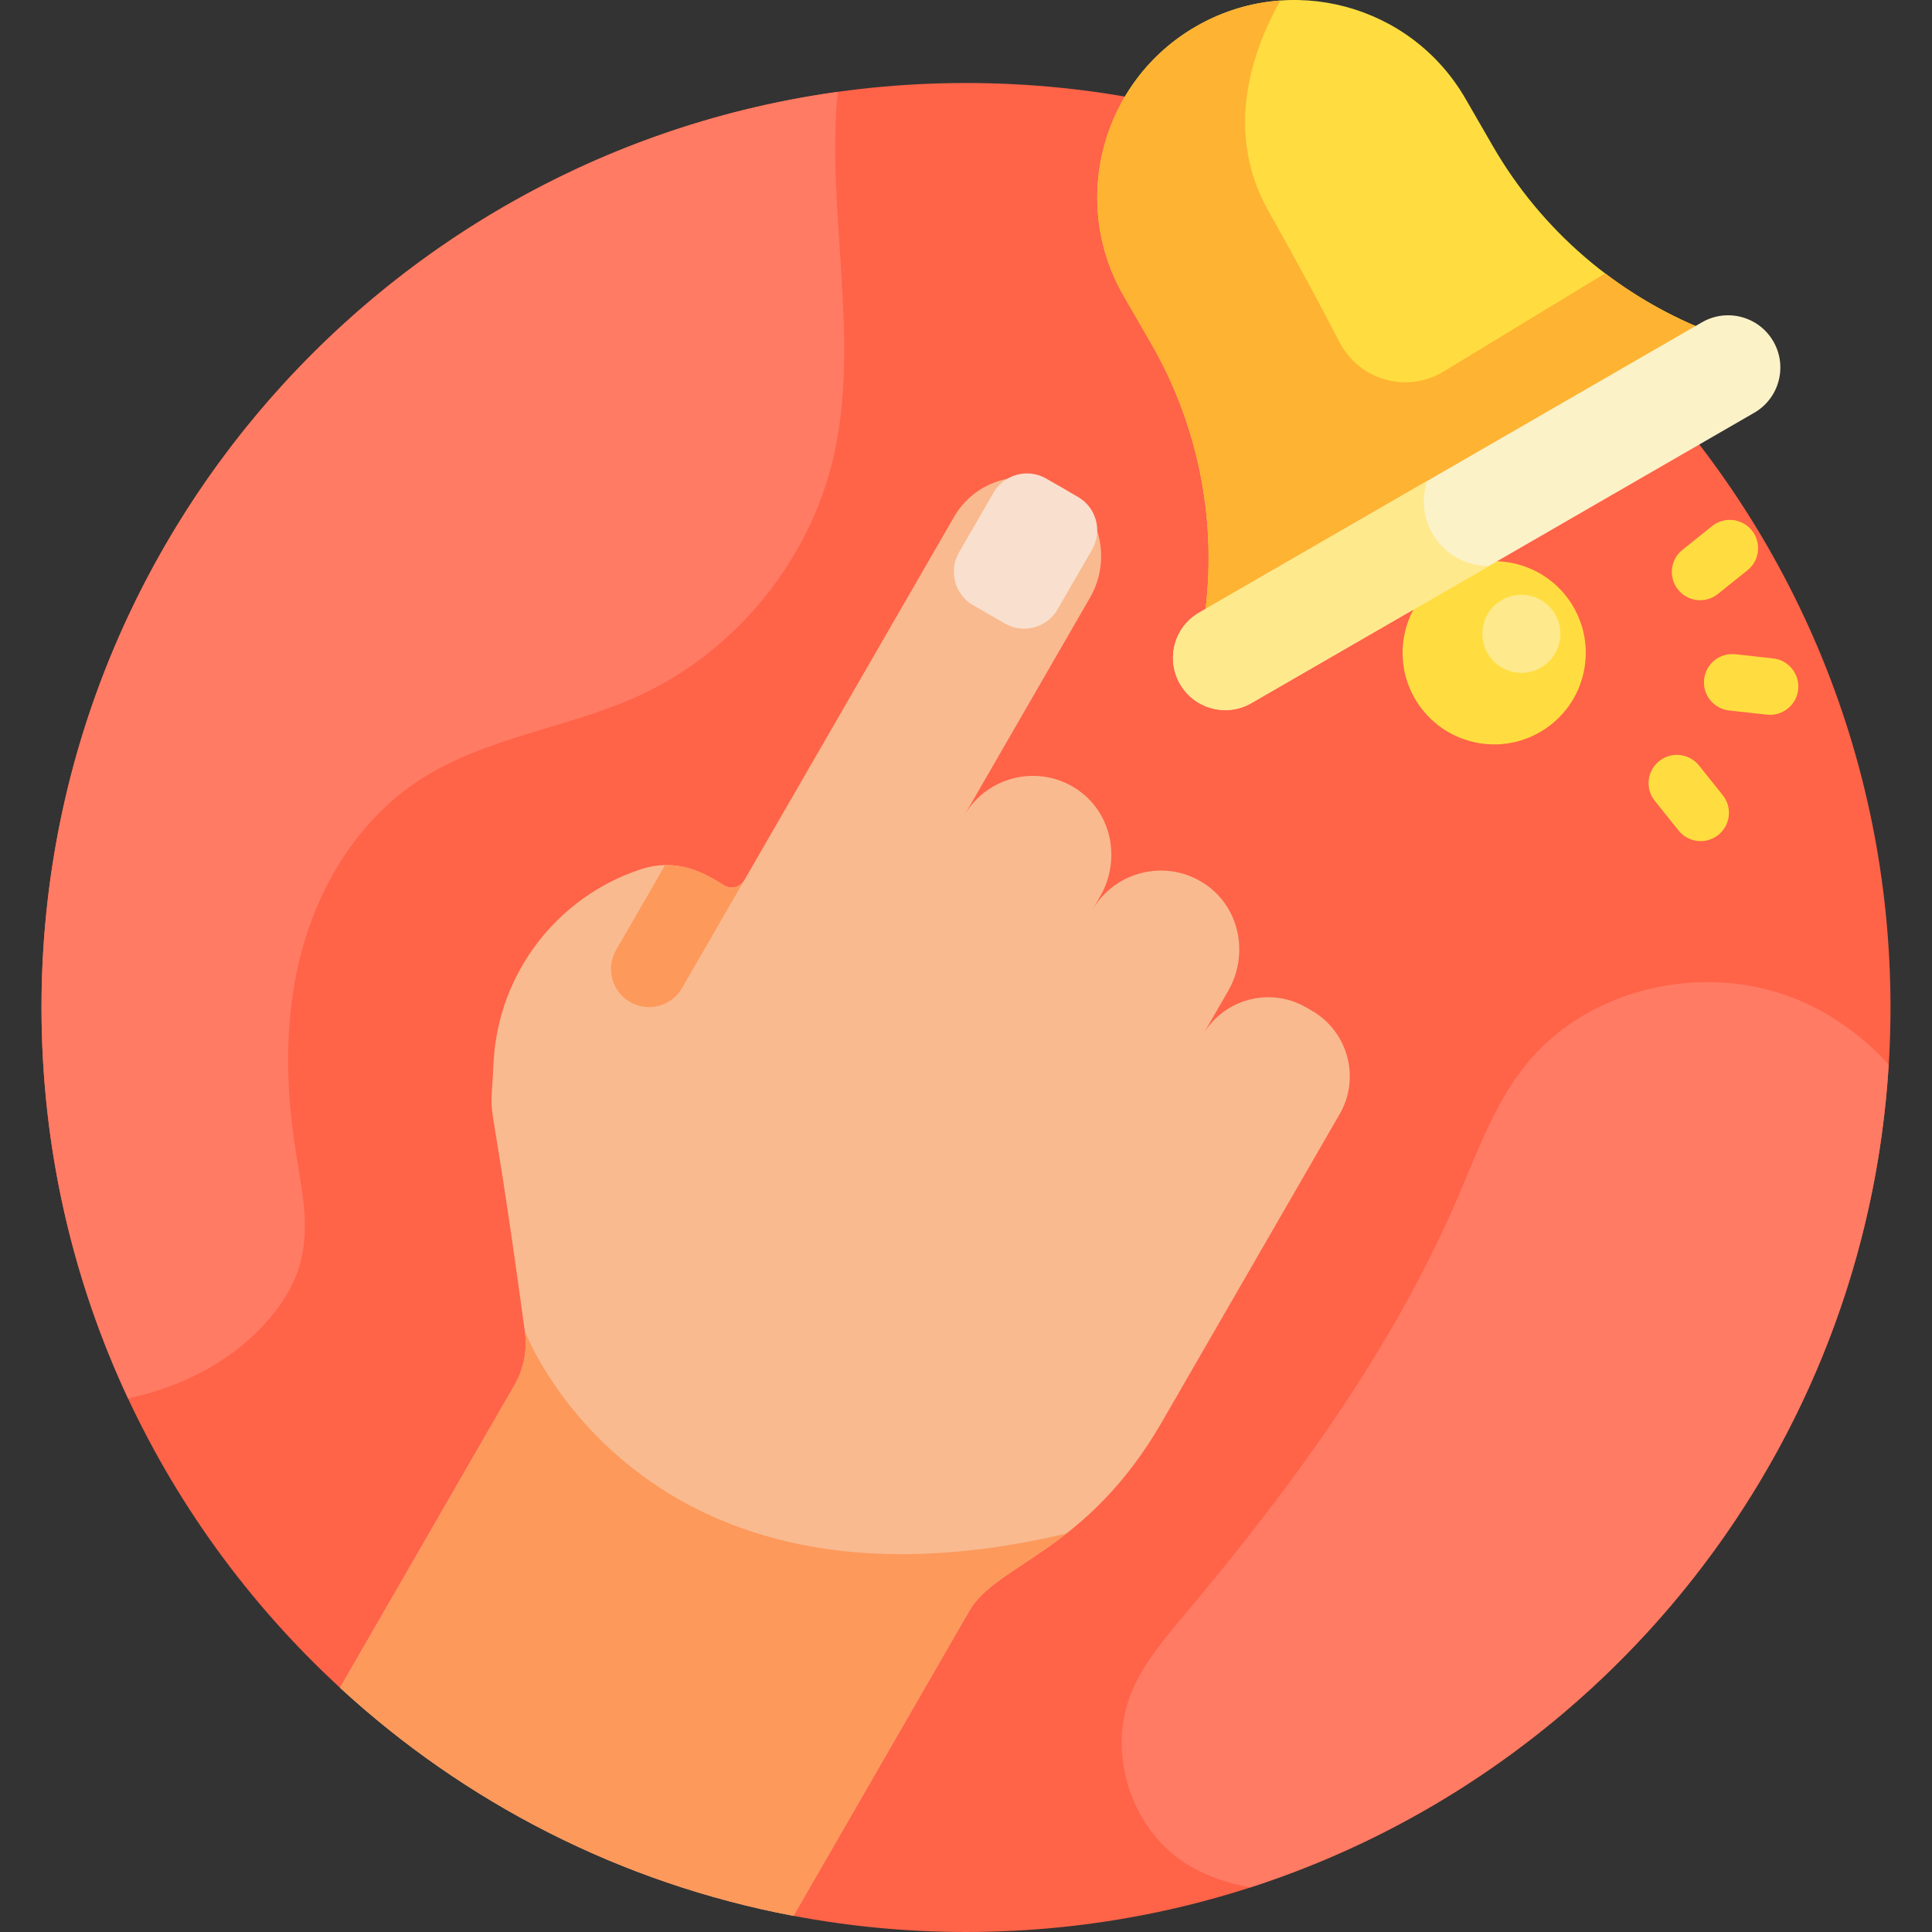 <?xml version="1.0"?>
<svg xmlns="http://www.w3.org/2000/svg" xmlns:xlink="http://www.w3.org/1999/xlink" xmlns:svgjs="http://svgjs.com/svgjs" version="1.1" width="512" height="512" x="0" y="0" viewBox="0 0 512 512" style="enable-background:new 0 0 512 512" xml:space="preserve" class=""><rect x="0" y="0" width="512" height="512" fill="#333333" stroke="none"/><g><g xmlns="http://www.w3.org/2000/svg"><path d="m256 21.996c-135.311 0-245.002 109.691-245.002 245.002 0 71.317 30.481 135.507 79.114 180.28l120.165 60.444c14.815 2.797 30.095 4.278 45.723 4.278 135.311 0 245.002-109.691 245.002-245.002s-109.691-245.002-245.002-245.002z" fill="#ff6348" data-original="#e80054" style=""/><path d="m347.724 267.892-1.647-.951c-9.528-5.501-21.825-2.206-27.326 7.322l6.73-11.656c5.346-9.259 3.299-21.282-5.257-27.694-10.198-7.643-24.578-4.45-30.761 6.259l2.113-3.66c5.346-9.259 3.299-21.281-5.257-27.693-10.198-7.643-24.577-4.451-30.761 6.259l33.317-57.707c5.346-9.259 3.298-21.282-5.257-27.694-10.198-7.642-24.578-4.45-30.761 6.259l-55.609 96.316c-1.095 1.897-3.542 2.511-5.397 1.348-4.79-3.004-12.227-7.525-22.286-4.151-22.029 7.391-37.363 27.427-38.737 50.628-.989 21.337-1.959-3.313 8.239 71.63.739 4.968-.227 10.04-2.739 14.39l-46.217 80.18c32.983 30.365 74.315 51.788 120.165 60.444l46.569-80.787c7.335-12.704 31.099-15.496 51.056-50.064 4.422-7.658 35.655-61.756 47.144-81.654 5.502-9.526 2.207-21.823-7.321-27.324z" fill="#f9ba8f" data-original="#f9ba8f" style=""/><path d="m277.234 126.814 8.459 4.884c4.859 2.805 6.538 9.075 3.734 13.932l-9.173 15.889c-2.805 4.859-9.075 6.539-13.933 3.734l-8.459-4.884c-4.858-2.805-6.538-9.074-3.733-13.933l9.173-15.889c2.804-4.858 9.073-6.538 13.932-3.733z" fill="#f9dfcd" data-original="#f9dfcd" style=""/><path d="m166.962 265.541c4.824 2.785 10.992 1.132 13.777-3.692l16.51-28.596c-1.095 1.897-3.542 2.511-5.397 1.348-3.657-2.294-8.862-5.46-15.593-5.333l-12.988 22.496c-2.786 4.823-1.133 10.992 3.691 13.777z" fill="#fd995b" data-original="#fd995b" style=""/><g><path d="m444.702 156.258c-2.591-3.231-2.071-7.952 1.161-10.542l7.858-6.299c3.232-2.591 7.952-2.071 10.543 1.161 2.591 3.231 2.071 7.952-1.161 10.542l-7.858 6.299c-3.232 2.592-7.953 2.071-10.543-1.161z" fill="#ffdd40" data-original="#ffdd40" style="" class=""/></g><g><path d="m444.833 220.096-6.298-7.858c-2.591-3.232-2.071-7.952 1.162-10.543 3.232-2.591 7.952-2.071 10.543 1.162l6.298 7.858c2.591 3.232 2.071 7.952-1.162 10.543-3.234 2.59-7.953 2.07-10.543-1.162z" fill="#ffdd40" data-original="#ffdd40" style="" class=""/></g><g><path d="m468.253 189.393-10.01-1.103c-4.117-.454-7.087-4.159-6.634-8.276.454-4.116 4.155-7.078 8.276-6.634l10.01 1.103c4.117.454 7.087 4.159 6.634 8.276-.45 4.087-4.12 7.084-8.276 6.634z" fill="#ffdd40" data-original="#ffdd40" style="" class=""/></g><path d="m395.621 38.716-7.253-12.563c-14.439-25.01-46.419-33.579-71.429-19.139-25.01 14.439-33.579 46.419-19.139 71.429l7.253 12.563c12.84 22.239 17.777 48.168 14.01 73.57 8.888-5.131 124.148-71.677 133.267-76.942-23.883-9.438-43.87-26.679-56.709-48.918z" fill="#ffdd40" data-original="#ffdd40" style="" class=""/><path d="m452.329 87.633c-9.703-3.834-18.747-8.976-26.945-15.198l-42.826 26.028c-9.695 5.893-22.344 2.323-27.551-7.757-4.598-8.901-10.879-20.676-18.818-34.706-12.094-21.372-4.046-43.16 3.127-55.863-7.647.547-15.292 2.787-22.377 6.878-25.01 14.439-33.579 46.419-19.139 71.429l7.253 12.563c12.84 22.239 17.777 48.168 14.01 73.57 8.886-5.133 124.147-71.679 133.266-76.944z" fill="#ffb332" data-original="#ffb332" style="" class=""/><ellipse cx="395.823" cy="172.978" fill="#ffdd40" rx="24.266" ry="24.266" transform="matrix(.214 -.977 .977 .214 142.269 522.703)" data-original="#ffdd40" style="" class=""/><g><path d="m464.889 109.388-133.267 76.942c-6.621 3.822-15.086 1.554-18.909-5.067s-1.554-15.086 5.066-18.909l133.267-76.942c6.621-3.822 15.086-1.554 18.909 5.067 3.824 6.621 1.555 15.087-5.066 18.909z" fill="#fcf2c8" data-original="#fcf2c8" style="" class=""/></g><path d="m379.615 141.446c-2.555-4.425-2.887-9.513-1.371-14l-60.465 34.909c-6.621 3.822-8.889 12.288-5.066 18.909 3.822 6.621 12.288 8.889 18.909 5.067l62.973-36.358c-5.962.063-11.786-2.995-14.98-8.527z" fill="#ffe98d" data-original="#ffe98d" style="" class=""/><g><path d="m10.998 266.998c0 37.038 8.238 72.144 22.953 103.616 13.752-3.022 26.412-9.19 35.989-19.523 4.371-4.716 8-10.263 9.672-16.473 2.621-9.74.25-20.018-1.313-29.983-2.819-17.966-2.927-36.604 2.078-54.088s15.447-33.766 30.655-43.739c17.493-11.47 39.393-13.745 58.399-22.482 25.757-11.84 45.419-36.159 51.604-63.824 6.955-31.111-2.147-65.152.976-96.15-119.221 16.551-211.013 118.87-211.013 242.646z" fill="#ff7b64" data-original="#ff4155" style="" class=""/></g><g><path d="m500.523 282.131c-6.977-7.685-15.543-13.853-25.238-17.651-24.207-9.483-54.394-2.667-70.787 17.512-8.389 10.326-12.931 23.143-18.184 35.366-17.487 40.691-44.075 76.814-72.546 110.74-5.527 6.586-11.24 13.28-14.289 21.32-5.948 15.683.404 35.102 14.47 44.239 5.284 3.432 11.204 5.388 17.389 6.522 93.856-30.302 162.945-115.679 169.185-218.048z" fill="#ff7b64" data-original="#ff4155" style="" class=""/></g><path d="m256.846 426.936c4.302-7.452 14.259-11.501 25.783-20.545-113.388 26.885-143.562-53.684-143.562-53.684.739 4.968-.227 10.04-2.739 14.39l-46.217 80.18c32.983 30.365 74.315 51.788 120.165 60.444z" fill="#fd995b" data-original="#fd995b" style=""/><ellipse cx="403.095" cy="168.158" fill="#ffe98d" rx="10.342" ry="10.342" transform="matrix(.264 -.965 .965 .264 134.486 512.559)" data-original="#ffe98d" style="" class=""/></g></g></svg>
